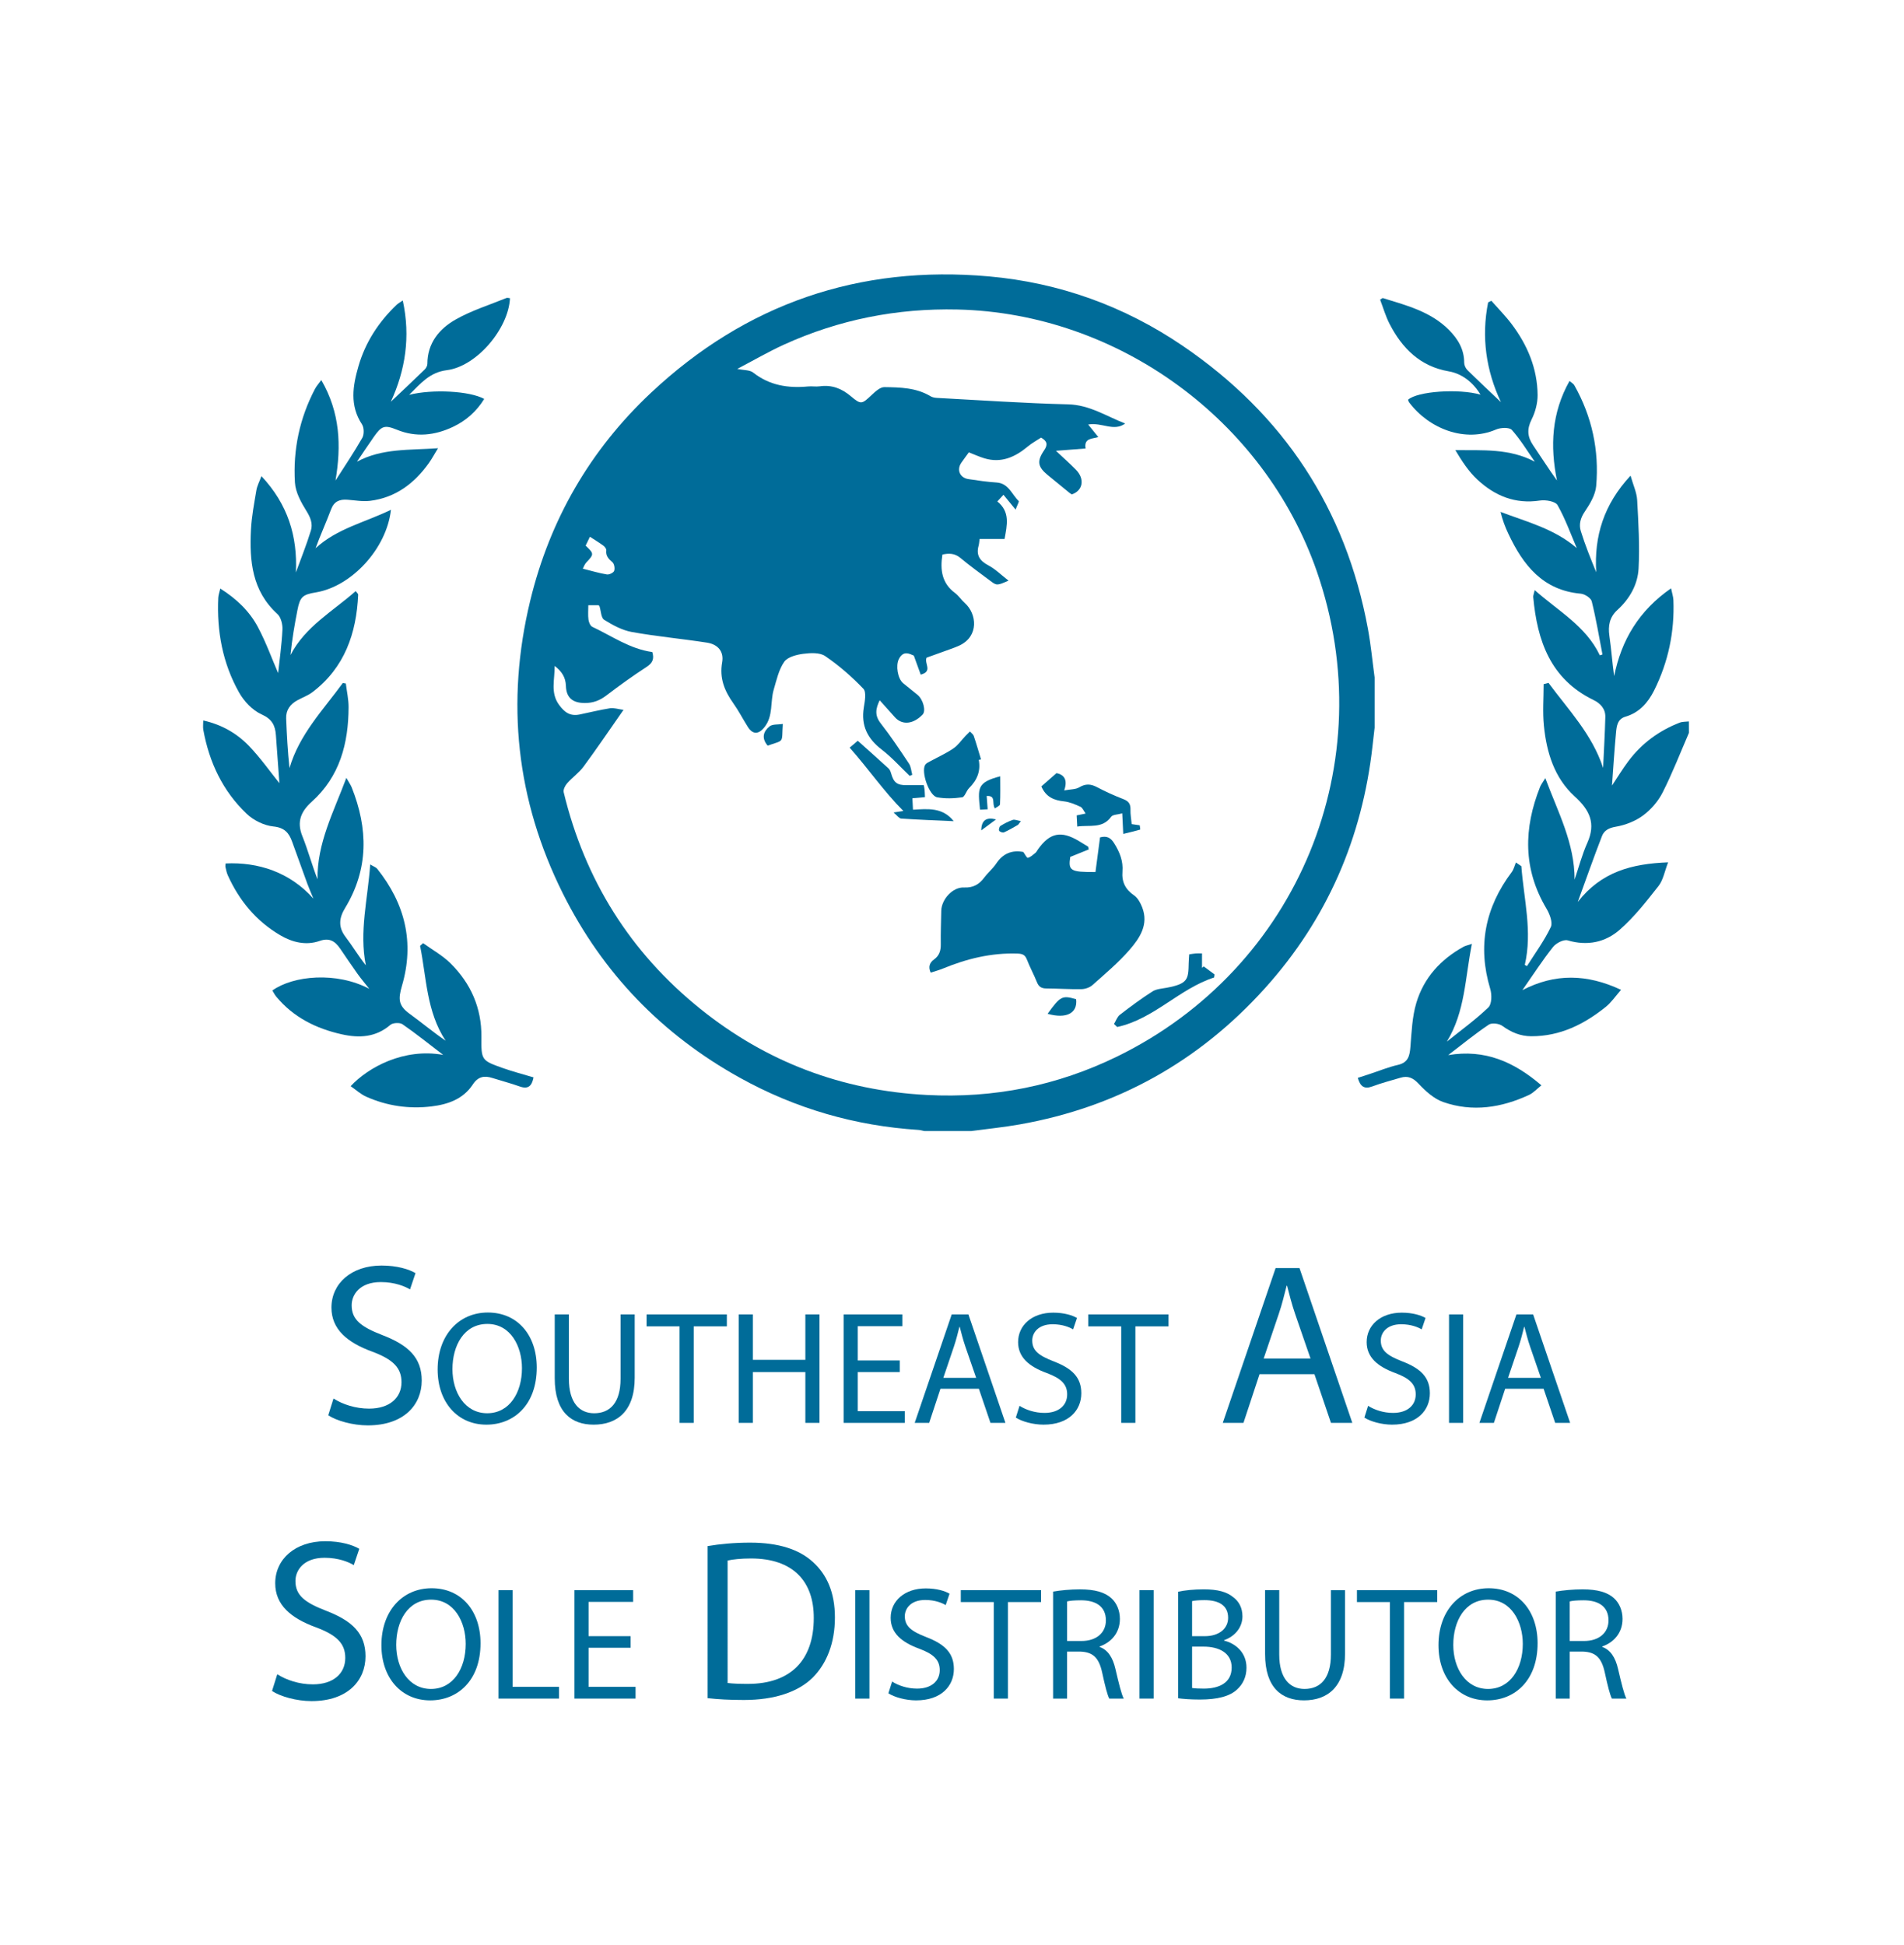 <?xml version="1.0" encoding="utf-8"?>
<!-- Generator: Adobe Illustrator 15.1.0, SVG Export Plug-In . SVG Version: 6.00 Build 0)  -->
<!DOCTYPE svg PUBLIC "-//W3C//DTD SVG 1.1//EN" "http://www.w3.org/Graphics/SVG/1.1/DTD/svg11.dtd">
<svg version="1.1" id="Layer_1" xmlns="http://www.w3.org/2000/svg" xmlns:xlink="http://www.w3.org/1999/xlink" x="0px" y="0px"
	 width="132.167px" height="135px" viewBox="0 -54.667 132.167 135" enable-background="new 0 -54.667 132.167 135"
	 xml:space="preserve">
<g>
	<path fill="#006C99" d="M23.15,42.419c0.622,0.398,1.515,0.701,2.472,0.701c1.419,0,2.248-0.749,2.248-1.833
		c0-0.989-0.573-1.579-2.024-2.12c-1.754-0.639-2.839-1.563-2.839-3.062c0-1.674,1.388-2.918,3.477-2.918
		c1.084,0,1.897,0.256,2.359,0.526l-0.382,1.132c-0.335-0.207-1.053-0.51-2.025-0.51c-1.467,0-2.025,0.877-2.025,1.61
		c0,1.005,0.654,1.499,2.137,2.073c1.818,0.701,2.727,1.578,2.727,3.156c0,1.659-1.212,3.109-3.747,3.109
		c-1.036,0-2.168-0.318-2.742-0.701L23.15,42.419z"/>
	<path fill="#006C99" d="M37.259,40.267c0,2.58-1.574,3.966-3.496,3.966c-1.999,0-3.384-1.553-3.384-3.831
		c0-2.391,1.475-3.954,3.484-3.954C35.93,36.448,37.259,38.023,37.259,40.267z M31.407,40.379c0,1.62,0.871,3.061,2.412,3.061
		c1.542,0,2.413-1.419,2.413-3.128c0-1.508-0.782-3.071-2.401-3.071S31.407,38.738,31.407,40.379z"/>
	<path fill="#006C99" d="M39.49,36.582v4.468c0,1.676,0.749,2.391,1.754,2.391c1.105,0,1.832-0.737,1.832-2.391v-4.468h0.982v4.4
		c0,2.312-1.217,3.251-2.848,3.251c-1.542,0-2.703-0.872-2.703-3.217v-4.435H39.49z"/>
	<path fill="#006C99" d="M47.171,37.408h-2.289v-0.826h5.573v0.826h-2.301v6.702h-0.983V37.408z"/>
	<path fill="#006C99" d="M52.262,36.582v3.15h3.642v-3.15h0.982v7.528h-0.982v-3.529h-3.642v3.529H51.28v-7.528H52.262z"/>
	<path fill="#006C99" d="M62.458,40.581h-2.916v2.714h3.262v0.815h-4.244v-7.528h4.076v0.815h-3.094v2.379h2.916V40.581z"/>
	<path fill="#006C99" d="M65.281,41.742l-0.782,2.368h-1.005l2.569-7.528h1.161l2.569,7.528h-1.039l-0.805-2.368H65.281z
		 M67.76,40.982l-0.748-2.166c-0.168-0.492-0.279-0.938-0.392-1.374h-0.021c-0.112,0.436-0.224,0.904-0.38,1.362l-0.737,2.178H67.76
		z"/>
	<path fill="#006C99" d="M70.772,42.925c0.436,0.279,1.062,0.492,1.731,0.492c0.994,0,1.575-0.525,1.575-1.285
		c0-0.691-0.402-1.105-1.419-1.484c-1.229-0.447-1.987-1.096-1.987-2.145c0-1.174,0.972-2.045,2.435-2.045
		c0.76,0,1.329,0.18,1.653,0.369l-0.269,0.793c-0.234-0.146-0.737-0.357-1.418-0.357c-1.028,0-1.419,0.614-1.419,1.128
		c0,0.704,0.458,1.05,1.497,1.452c1.272,0.491,1.909,1.105,1.909,2.211c0,1.162-0.849,2.179-2.624,2.179
		c-0.727,0-1.52-0.224-1.922-0.491L70.772,42.925z"/>
	<path fill="#006C99" d="M77.83,37.408h-2.289v-0.826h5.573v0.826h-2.301v6.702H77.83V37.408z"/>
	<path fill="#006C99" d="M87.431,40.73l-1.116,3.38h-1.436l3.668-10.747h1.658l3.667,10.747H92.39l-1.148-3.38H87.431z
		 M90.971,39.645l-1.068-3.093c-0.239-0.702-0.399-1.34-0.559-1.962h-0.032c-0.159,0.622-0.318,1.292-0.542,1.945l-1.052,3.109
		H90.971z"/>
	<path fill="#006C99" d="M94.967,42.925c0.436,0.279,1.062,0.492,1.731,0.492c0.994,0,1.575-0.525,1.575-1.285
		c0-0.691-0.402-1.105-1.419-1.484c-1.229-0.447-1.987-1.096-1.987-2.145c0-1.174,0.972-2.045,2.435-2.045
		c0.76,0,1.329,0.18,1.653,0.369l-0.269,0.793c-0.234-0.146-0.737-0.357-1.418-0.357c-1.028,0-1.419,0.614-1.419,1.128
		c0,0.704,0.458,1.05,1.497,1.452c1.272,0.491,1.909,1.105,1.909,2.211c0,1.162-0.849,2.179-2.624,2.179
		c-0.727,0-1.52-0.224-1.922-0.491L94.967,42.925z"/>
	<path fill="#006C99" d="M101.567,36.582v7.528h-0.982v-7.528H101.567z"/>
	<path fill="#006C99" d="M104.481,41.742l-0.782,2.368h-1.005l2.569-7.528h1.161l2.569,7.528h-1.039l-0.804-2.368H104.481z
		 M106.96,40.982l-0.748-2.166c-0.168-0.492-0.279-0.938-0.392-1.374h-0.021c-0.112,0.436-0.224,0.904-0.38,1.362l-0.737,2.178
		H106.96z"/>
	<path fill="#006C99" d="M19.247,61.559c0.622,0.399,1.516,0.702,2.472,0.702c1.419,0,2.248-0.75,2.248-1.834
		c0-0.988-0.573-1.578-2.024-2.121c-1.754-0.638-2.839-1.562-2.839-3.061c0-1.675,1.388-2.919,3.477-2.919
		c1.084,0,1.897,0.255,2.359,0.526l-0.382,1.133c-0.335-0.208-1.053-0.511-2.025-0.511c-1.467,0-2.025,0.877-2.025,1.61
		c0,1.004,0.654,1.499,2.137,2.072c1.818,0.702,2.727,1.579,2.727,3.158c0,1.658-1.212,3.109-3.747,3.109
		c-1.036,0-2.168-0.319-2.742-0.702L19.247,61.559z"/>
	<path fill="#006C99" d="M33.356,59.408c0,2.58-1.574,3.965-3.496,3.965c-1.999,0-3.384-1.553-3.384-3.831
		c0-2.391,1.474-3.954,3.484-3.954C32.027,55.587,33.356,57.162,33.356,59.408z M27.503,59.519c0,1.619,0.871,3.061,2.413,3.061
		c1.541,0,2.412-1.419,2.412-3.128c0-1.508-0.782-3.071-2.401-3.071C28.307,56.38,27.503,57.876,27.503,59.519z"/>
	<path fill="#006C99" d="M34.604,55.721h0.982v6.713h3.217v0.815h-4.199V55.721z"/>
	<path fill="#006C99" d="M43.772,59.72h-2.916v2.714h3.262v0.815h-4.244v-7.528h4.076v0.815h-3.094v2.379h2.916V59.72z"/>
	<path fill="#006C99" d="M49.122,52.662c0.845-0.144,1.85-0.239,2.95-0.239c1.993,0,3.412,0.479,4.353,1.34
		c0.973,0.877,1.531,2.12,1.531,3.858c0,1.754-0.559,3.189-1.547,4.178c-1.021,1.005-2.679,1.547-4.768,1.547
		c-1.005,0-1.818-0.048-2.52-0.127V52.662z M50.508,62.166c0.352,0.047,0.861,0.063,1.403,0.063c2.982,0,4.577-1.658,4.577-4.561
		c0.016-2.535-1.42-4.146-4.354-4.146c-0.718,0-1.26,0.063-1.627,0.144V62.166z"/>
	<path fill="#006C99" d="M60.352,55.721v7.528H59.37v-7.528H60.352z"/>
	<path fill="#006C99" d="M61.926,62.066c0.436,0.279,1.062,0.491,1.731,0.491c0.994,0,1.575-0.524,1.575-1.284
		c0-0.693-0.402-1.106-1.419-1.486c-1.229-0.446-1.987-1.094-1.987-2.145c0-1.172,0.972-2.043,2.435-2.043
		c0.76,0,1.329,0.178,1.653,0.368l-0.269,0.793c-0.234-0.146-0.737-0.357-1.418-0.357c-1.028,0-1.419,0.614-1.419,1.128
		c0,0.703,0.458,1.05,1.497,1.452c1.272,0.491,1.909,1.105,1.909,2.212c0,1.161-0.849,2.178-2.624,2.178
		c-0.727,0-1.52-0.224-1.922-0.492L61.926,62.066z"/>
	<path fill="#006C99" d="M68.983,56.548h-2.289v-0.827h5.573v0.827h-2.301v6.701h-0.983V56.548z"/>
	<path fill="#006C99" d="M73.102,55.822c0.492-0.09,1.207-0.156,1.865-0.156c1.039,0,1.721,0.201,2.179,0.614
		c0.368,0.335,0.592,0.849,0.592,1.44c0,0.983-0.626,1.643-1.407,1.91v0.033c0.569,0.201,0.916,0.738,1.095,1.52
		c0.245,1.05,0.424,1.775,0.58,2.066H77c-0.123-0.224-0.29-0.859-0.491-1.799c-0.224-1.038-0.637-1.43-1.52-1.463h-0.916v3.262
		h-0.972V55.822z M74.074,59.251h0.994c1.039,0,1.698-0.57,1.698-1.43c0-0.973-0.704-1.396-1.731-1.396
		c-0.469,0-0.793,0.033-0.961,0.078V59.251z"/>
	<path fill="#006C99" d="M80.081,55.721v7.528h-0.982v-7.528H80.081z"/>
	<path fill="#006C99" d="M81.777,55.833c0.425-0.102,1.106-0.168,1.776-0.168c0.972,0,1.597,0.168,2.055,0.547
		c0.392,0.291,0.637,0.737,0.637,1.33c0,0.736-0.491,1.373-1.273,1.652v0.033c0.715,0.168,1.553,0.76,1.553,1.877
		c0,0.648-0.257,1.15-0.647,1.508c-0.514,0.48-1.363,0.703-2.592,0.703c-0.67,0-1.184-0.044-1.508-0.089V55.833z M82.749,58.916
		h0.883c1.017,0,1.619-0.547,1.619-1.273c0-0.871-0.658-1.229-1.642-1.229c-0.446,0-0.704,0.033-0.86,0.067V58.916z M82.749,62.512
		c0.201,0.034,0.47,0.045,0.815,0.045c1.006,0,1.933-0.368,1.933-1.464c0-1.016-0.883-1.451-1.943-1.451h-0.805V62.512z"/>
	<path fill="#006C99" d="M88.799,55.721v4.468c0,1.676,0.749,2.391,1.754,2.391c1.105,0,1.832-0.737,1.832-2.391v-4.468h0.982v4.401
		c0,2.312-1.217,3.25-2.848,3.25c-1.542,0-2.703-0.871-2.703-3.217v-4.435H88.799z"/>
	<path fill="#006C99" d="M96.481,56.548h-2.289v-0.827h5.573v0.827h-2.301v6.701h-0.983V56.548z"/>
	<path fill="#006C99" d="M106.733,59.408c0,2.58-1.574,3.965-3.496,3.965c-1.999,0-3.384-1.553-3.384-3.831
		c0-2.391,1.474-3.954,3.484-3.954C105.404,55.587,106.733,57.162,106.733,59.408z M100.88,59.519c0,1.619,0.871,3.061,2.413,3.061
		c1.541,0,2.412-1.419,2.412-3.128c0-1.508-0.782-3.071-2.401-3.071C101.684,56.38,100.88,57.876,100.88,59.519z"/>
	<path fill="#006C99" d="M107.992,55.822c0.491-0.09,1.206-0.156,1.865-0.156c1.039,0,1.721,0.201,2.179,0.614
		c0.368,0.335,0.592,0.849,0.592,1.44c0,0.983-0.626,1.643-1.407,1.91v0.033c0.569,0.201,0.916,0.738,1.095,1.52
		c0.245,1.05,0.424,1.775,0.58,2.066h-1.005c-0.123-0.224-0.29-0.859-0.491-1.799c-0.224-1.038-0.637-1.43-1.52-1.463h-0.916v3.262
		h-0.972V55.822z M108.963,59.251h0.994c1.039,0,1.698-0.57,1.698-1.43c0-0.973-0.704-1.396-1.731-1.396
		c-0.469,0-0.793,0.033-0.961,0.078V59.251z"/>
</g>
<g>
	<g>
		<path fill="#006C99" d="M95.419-7.636c0,1.162,0,2.324,0,3.486c-0.048,0.418-0.096,0.836-0.143,1.254
			c-0.712,6.4-3.156,12.047-7.471,16.834c-4.58,5.082-10.256,8.255-17.008,9.45c-1.119,0.199-2.253,0.312-3.381,0.463
			c-1.084,0-2.169,0-3.253,0c-0.132-0.026-0.262-0.069-0.395-0.078c-4.412-0.282-8.558-1.482-12.422-3.629
			c-5.401-3-9.518-7.263-12.274-12.783c-3.236-6.481-3.97-13.286-2.268-20.322c1.363-5.636,4.169-10.486,8.394-14.448
			c6.592-6.182,14.451-8.871,23.447-8.07c4.883,0.435,9.398,2.059,13.457,4.822c6.994,4.762,11.317,11.302,12.853,19.646
			C95.162-9.896,95.267-8.762,95.419-7.636z M45.28-9.402c0.147,0.479,0.014,0.766-0.399,1.034
			c-0.957,0.622-1.884,1.291-2.792,1.982c-0.452,0.345-0.909,0.521-1.482,0.522c-0.838,0.001-1.297-0.345-1.324-1.19
			c-0.02-0.589-0.278-0.996-0.781-1.385c0.009,0.969-0.31,1.861,0.308,2.706c0.393,0.538,0.781,0.798,1.432,0.665
			c0.7-0.145,1.396-0.32,2.102-0.431c0.265-0.042,0.551,0.06,0.937,0.11c-0.988,1.413-1.854,2.694-2.772,3.938
			c-0.317,0.431-0.78,0.751-1.137,1.156c-0.142,0.162-0.287,0.444-0.243,0.626c1.464,6.076,4.615,11.117,9.478,15.032
			c4.578,3.687,9.835,5.675,15.727,5.983c4.643,0.242,9.057-0.639,13.219-2.673c12.583-6.149,18.45-20.448,13.854-33.677
			c-3.654-10.517-13.814-17.923-24.937-18.176c-4.206-0.096-8.236,0.699-12.065,2.444c-1.078,0.492-2.106,1.093-3.227,1.679
			c0.459,0.097,0.864,0.066,1.099,0.251c1.14,0.899,2.427,1.099,3.815,0.967c0.269-0.025,0.546,0.027,0.812-0.01
			c0.842-0.117,1.525,0.151,2.17,0.698c0.699,0.592,0.76,0.538,1.441-0.105c0.249-0.234,0.584-0.542,0.876-0.537
			c1.096,0.015,2.211,0.037,3.204,0.634c0.125,0.075,0.291,0.106,0.439,0.114c3.035,0.161,6.069,0.373,9.106,0.447
			c1.493,0.036,2.657,0.826,3.965,1.332c-0.799,0.584-1.601-0.097-2.569,0.069c0.263,0.325,0.471,0.583,0.704,0.871
			c-0.413,0.132-1.011,0.052-0.884,0.794c-0.669,0.052-1.295,0.1-2.059,0.159c0.529,0.498,0.975,0.89,1.388,1.313
			c0.632,0.645,0.489,1.453-0.286,1.715c-0.047-0.031-0.098-0.059-0.143-0.095c-0.511-0.415-1.021-0.831-1.529-1.249
			c-0.688-0.565-0.769-0.961-0.249-1.717c0.281-0.409,0.198-0.647-0.213-0.883c-0.308,0.204-0.635,0.379-0.914,0.612
			c-0.888,0.741-1.85,1.181-3.025,0.824c-0.354-0.107-0.695-0.265-1.074-0.412c-0.16,0.222-0.345,0.468-0.521,0.721
			c-0.338,0.485-0.106,1.044,0.488,1.135c0.649,0.099,1.303,0.194,1.958,0.237c0.839,0.055,1.052,0.827,1.535,1.284
			c0.043,0.04-0.091,0.267-0.214,0.597c-0.341-0.417-0.582-0.712-0.842-1.028c-0.158,0.172-0.272,0.296-0.426,0.463
			c0.899,0.717,0.679,1.631,0.502,2.604c-0.59,0-1.159,0-1.733,0c-0.027,0.193-0.031,0.331-0.067,0.459
			c-0.188,0.667,0.077,1.058,0.679,1.375c0.484,0.255,0.888,0.664,1.396,1.058c-0.814,0.355-0.815,0.356-1.304-0.014
			c-0.679-0.515-1.376-1.007-2.026-1.555c-0.409-0.344-0.819-0.337-1.26-0.241c-0.167,1.067-0.039,1.989,0.872,2.666
			c0.261,0.193,0.444,0.487,0.689,0.705c0.823,0.733,0.995,2.292-0.374,2.941c-0.191,0.091-0.393,0.163-0.592,0.236
			c-0.578,0.21-1.157,0.417-1.694,0.61c-0.179,0.402,0.457,0.947-0.406,1.179c-0.15-0.416-0.301-0.832-0.479-1.323
			c-0.315-0.137-0.733-0.368-1.04,0.242c-0.227,0.45-0.084,1.364,0.305,1.68c0.33,0.269,0.664,0.532,0.993,0.803
			c0.396,0.327,0.596,1.113,0.354,1.367c-0.645,0.672-1.409,0.753-1.915,0.199c-0.349-0.382-0.691-0.771-1.066-1.19
			c-0.29,0.591-0.352,1.06,0.065,1.594c0.702,0.898,1.336,1.852,1.968,2.803c0.142,0.214,0.155,0.514,0.228,0.774
			c-0.06,0.027-0.118,0.053-0.178,0.08c-0.642-0.612-1.237-1.286-1.938-1.823c-0.994-0.762-1.454-1.672-1.248-2.929
			c0.07-0.433,0.191-1.067-0.033-1.301c-0.801-0.838-1.692-1.613-2.649-2.266c-0.378-0.258-1.029-0.222-1.534-0.156
			c-0.466,0.062-1.078,0.222-1.311,0.557c-0.379,0.547-0.53,1.264-0.726,1.924c-0.252,0.857-0.024,1.826-0.64,2.606
			c-0.406,0.515-0.812,0.534-1.161-0.02c-0.341-0.54-0.633-1.112-1.002-1.631c-0.613-0.862-0.976-1.744-0.778-2.849
			c0.132-0.74-0.288-1.245-1.049-1.363c-1.738-0.27-3.494-0.428-5.224-0.74c-0.673-0.122-1.328-0.48-1.918-0.848
			c-0.216-0.135-0.217-0.611-0.32-0.931c-0.01-0.033-0.049-0.056-0.068-0.079c-0.213,0-0.42,0-0.711,0
			c0,0.358-0.03,0.688,0.012,1.007c0.024,0.177,0.128,0.428,0.267,0.493C42.468-10.52,43.715-9.62,45.28-9.402z M40.652-16.791
			c0.594,0.57,0.588,0.595,0.037,1.182c-0.113,0.12-0.168,0.297-0.234,0.42c0.609,0.152,1.135,0.313,1.673,0.4
			c0.159,0.026,0.456-0.117,0.504-0.25c0.062-0.171,0.007-0.491-0.123-0.602c-0.268-0.229-0.467-0.434-0.423-0.817
			c0.012-0.1-0.094-0.25-0.188-0.319c-0.293-0.216-0.607-0.405-0.949-0.628C40.844-17.189,40.754-17.002,40.652-16.791z"/>
		<path fill="#006C99" d="M76.36,3.464c0.484-0.125,0.739,0.023,0.986,0.418c0.383,0.611,0.628,1.232,0.57,1.954
			c-0.058,0.715,0.2,1.241,0.807,1.655c0.256,0.175,0.439,0.518,0.559,0.822c0.473,1.203-0.172,2.149-0.883,2.968
			c-0.771,0.887-1.685,1.651-2.564,2.436c-0.189,0.169-0.501,0.277-0.759,0.283c-0.812,0.016-1.624-0.043-2.436-0.047
			c-0.334-0.001-0.53-0.109-0.658-0.43c-0.215-0.537-0.495-1.049-0.704-1.588c-0.127-0.327-0.317-0.393-0.649-0.404
			c-1.812-0.062-3.52,0.357-5.179,1.041c-0.266,0.109-0.545,0.183-0.845,0.281c-0.184-0.401-0.077-0.692,0.236-0.918
			c0.364-0.264,0.471-0.616,0.464-1.055c-0.013-0.773,0.02-1.547,0.033-2.32c0.015-0.789,0.789-1.654,1.577-1.617
			c0.644,0.029,1.051-0.213,1.409-0.692c0.255-0.339,0.595-0.618,0.829-0.969c0.46-0.688,1.075-0.957,1.882-0.805
			c0.099,0.134,0.241,0.423,0.312,0.407c0.194-0.047,0.363-0.213,0.53-0.347c0.072-0.058,0.114-0.154,0.17-0.233
			c0.822-1.167,1.615-1.328,2.854-0.581c0.213,0.128,0.424,0.258,0.636,0.388c0.014,0.063,0.026,0.127,0.039,0.19
			c-0.401,0.162-0.803,0.325-1.284,0.519c-0.143,0.955,0.001,1.061,1.751,1.048C76.149,5.069,76.255,4.259,76.36,3.464z"/>
		<path fill="#006C99" d="M67.941-1.916c0.15,0.788-0.124,1.416-0.674,1.961c-0.19,0.189-0.295,0.609-0.479,0.636
			c-0.568,0.083-1.171,0.103-1.733,0c-0.563-0.103-1.139-1.788-0.827-2.261c0.068-0.104,0.209-0.166,0.326-0.23
			c0.542-0.298,1.113-0.551,1.622-0.898c0.33-0.225,0.569-0.583,0.851-0.88c0.097-0.102,0.199-0.199,0.299-0.298
			c0.092,0.102,0.227,0.189,0.268,0.309c0.183,0.537,0.338,1.083,0.503,1.626C68.044-1.939,67.993-1.928,67.941-1.916z"/>
		<path fill="#006C99" d="M77.901,1.796c-0.322,0.091-0.656,0.083-0.767,0.235c-0.618,0.854-1.512,0.553-2.356,0.683
			c-0.016-0.284-0.027-0.508-0.041-0.776c0.172-0.036,0.331-0.068,0.622-0.128C75.216,1.615,75.141,1.405,75,1.34
			c-0.362-0.165-0.747-0.334-1.136-0.375c-0.7-0.073-1.26-0.298-1.578-1.04c0.315-0.277,0.659-0.578,1.052-0.923
			c0.521,0.109,0.795,0.455,0.534,1.202c0.433-0.081,0.79-0.062,1.044-0.214c0.435-0.261,0.793-0.245,1.227-0.016
			c0.596,0.315,1.214,0.594,1.843,0.837c0.369,0.142,0.5,0.349,0.487,0.731c-0.011,0.325,0.052,0.652,0.084,1.001
			c0.182,0.027,0.349,0.051,0.558,0.082c0.011,0.097,0.048,0.292,0.03,0.298c-0.356,0.105-0.719,0.188-1.174,0.299
			C77.946,2.703,77.926,2.311,77.901,1.796z"/>
		<path fill="#006C99" d="M64.124-0.16c0.022,0.118,0.047,0.209,0.055,0.301c0.014,0.152,0.017,0.305,0.028,0.528
			c-0.292,0.026-0.565,0.051-0.874,0.079c0.014,0.249,0.026,0.49,0.043,0.794c1.03-0.058,2.056-0.179,2.826,0.798
			c-1.244-0.057-2.446-0.101-3.646-0.181c-0.147-0.01-0.282-0.218-0.53-0.423c0.358-0.056,0.54-0.084,0.68-0.106
			c-1.345-1.348-2.426-2.926-3.726-4.396c0.207-0.174,0.375-0.316,0.563-0.476c0.729,0.653,1.437,1.279,2.133,1.917
			c0.089,0.082,0.145,0.218,0.179,0.34c0.182,0.652,0.416,0.832,1.099,0.825C63.337-0.163,63.721-0.16,64.124-0.16z"/>
		<path fill="#006C99" d="M77.329,16.417c0.133-0.216,0.219-0.492,0.406-0.637c0.733-0.567,1.481-1.121,2.262-1.62
			c0.274-0.175,0.654-0.195,0.992-0.258c1.482-0.277,1.5-0.591,1.524-1.708c0.004-0.191,0.022-0.382,0.036-0.61
			c0.158-0.022,0.305-0.05,0.451-0.062c0.131-0.011,0.262-0.002,0.438-0.002c0,0.357,0,0.68,0,1.002
			c0.04-0.034,0.08-0.067,0.12-0.101c0.251,0.187,0.502,0.373,0.753,0.56c-0.011,0.07-0.022,0.139-0.033,0.209
			c-2.427,0.787-4.183,2.887-6.729,3.438C77.475,16.558,77.402,16.488,77.329,16.417z"/>
		<path fill="#006C99" d="M68.491,0.59c0.021,0.292,0.042,0.575,0.068,0.924c-0.185,0.011-0.358,0.021-0.529,0.03
			c-0.156-1.506-0.223-1.895,1.402-2.321c0,0.667,0.016,1.308-0.016,1.947c-0.005,0.099-0.227,0.187-0.352,0.283
			C68.823,1.12,69.176,0.549,68.491,0.59z"/>
		<path fill="#006C99" d="M72.719,15.71c0.888-1.23,1.016-1.294,1.981-1.01C74.815,15.665,74.026,16.081,72.719,15.71z"/>
		<path fill="#006C99" d="M53.287-2.905c-0.453-0.528-0.289-1,0.13-1.336c0.209-0.167,0.591-0.117,0.924-0.17
			C54.245-3.053,54.496-3.321,53.287-2.905z"/>
		<path fill="#006C99" d="M70.862,2.333c-0.127,0.165-0.157,0.238-0.212,0.27c-0.313,0.179-0.626,0.366-0.957,0.511
			c-0.086,0.038-0.287-0.03-0.335-0.11c-0.044-0.072,0.012-0.287,0.088-0.334c0.269-0.167,0.556-0.317,0.854-0.418
			C70.433,2.205,70.61,2.291,70.862,2.333z"/>
		<path fill="#006C99" d="M69.142,2.217c-0.389,0.287-0.709,0.523-1.029,0.76C68.13,2.269,68.46,2.048,69.142,2.217z"/>
	</g>
	<g>
		<path fill="#006C99" d="M117.239-3.793c-0.6,1.383-1.146,2.794-1.825,4.137c-0.31,0.611-0.809,1.19-1.359,1.598
			c-0.537,0.397-1.231,0.669-1.894,0.782c-0.488,0.083-0.809,0.259-0.961,0.654c-0.561,1.449-1.076,2.915-1.679,4.569
			c1.638-2.1,3.749-2.655,6.272-2.75c-0.245,0.63-0.34,1.225-0.664,1.639c-0.838,1.067-1.687,2.159-2.701,3.044
			c-0.994,0.868-2.244,1.138-3.604,0.733c-0.279-0.083-0.811,0.192-1.023,0.462c-0.736,0.931-1.383,1.932-2.125,2.995
			c2.266-1.176,4.479-1.132,6.85-0.023c-0.392,0.446-0.671,0.87-1.049,1.174c-1.508,1.216-3.181,2.053-5.179,2.048
			c-0.758-0.002-1.398-0.273-2.013-0.72c-0.227-0.165-0.731-0.228-0.941-0.086c-0.941,0.633-1.823,1.356-2.817,2.116
			c2.557-0.43,4.574,0.471,6.471,2.097c-0.314,0.249-0.553,0.522-0.853,0.663c-1.924,0.896-3.934,1.208-5.967,0.496
			c-0.644-0.225-1.225-0.759-1.706-1.271c-0.39-0.414-0.744-0.567-1.26-0.414c-0.653,0.195-1.317,0.365-1.956,0.604
			c-0.557,0.207-0.831,0.004-1.003-0.596c0.277-0.09,0.558-0.181,0.837-0.272c0.648-0.214,1.285-0.476,1.947-0.627
			c0.718-0.165,0.818-0.634,0.868-1.255c0.083-1.023,0.12-2.079,0.411-3.052c0.519-1.736,1.686-3.02,3.278-3.896
			c0.126-0.069,0.274-0.096,0.581-0.2c-0.48,2.354-0.46,4.693-1.74,6.785c0.971-0.781,1.987-1.514,2.882-2.374
			c0.241-0.231,0.248-0.889,0.13-1.28c-0.895-2.973-0.356-5.655,1.49-8.114c0.142-0.189,0.196-0.443,0.292-0.667
			c0.125,0.086,0.251,0.172,0.377,0.258c0.168,2.279,0.779,4.533,0.239,6.852c0.051,0.028,0.102,0.056,0.152,0.083
			c0.565-0.897,1.202-1.761,1.654-2.712c0.149-0.315-0.084-0.914-0.306-1.286c-1.634-2.748-1.585-5.564-0.438-8.445
			c0.061-0.153,0.17-0.287,0.362-0.605c0.889,2.387,2.036,4.511,2.032,7.045c0.29-0.853,0.518-1.734,0.885-2.553
			c0.604-1.349,0.172-2.271-0.873-3.218c-1.417-1.285-1.959-3.063-2.143-4.921c-0.094-0.951-0.017-1.917-0.017-2.877
			c0.112-0.03,0.225-0.06,0.337-0.089c1.379,1.869,3.025,3.562,3.791,5.903c0.054-1.176,0.123-2.352,0.154-3.529
			c0.015-0.568-0.334-0.947-0.819-1.183c-2.989-1.453-3.911-4.114-4.186-7.152c-0.009-0.099,0.042-0.203,0.103-0.477
			c1.658,1.466,3.557,2.503,4.521,4.527c0.061-0.02,0.121-0.04,0.182-0.06c-0.238-1.232-0.442-2.473-0.744-3.688
			c-0.058-0.233-0.484-0.507-0.761-0.532c-2.642-0.236-4.004-1.986-5.026-4.157c-0.223-0.471-0.408-0.959-0.543-1.52
			c1.826,0.692,3.729,1.167,5.29,2.511c-0.431-1.002-0.798-2.041-1.335-2.983c-0.149-0.262-0.825-0.378-1.222-0.317
			c-1.722,0.263-3.14-0.331-4.35-1.461c-0.605-0.566-1.072-1.282-1.521-2.038c1.9,0.021,3.756-0.13,5.516,0.804
			c-0.521-0.745-0.993-1.534-1.596-2.207c-0.172-0.191-0.776-0.166-1.093-0.029c-2.156,0.928-4.647-0.042-6.038-1.886
			c-0.039-0.05-0.049-0.121-0.072-0.181c0.648-0.588,3.516-0.787,5.028-0.353c-0.526-0.882-1.315-1.466-2.198-1.617
			c-1.98-0.338-3.237-1.593-4.113-3.295c-0.277-0.537-0.444-1.13-0.656-1.682c0.119-0.071,0.164-0.119,0.191-0.11
			c1.638,0.506,3.317,0.937,4.582,2.206c0.62,0.623,1.064,1.344,1.063,2.275c0,0.173,0.095,0.39,0.219,0.512
			c0.769,0.758,1.558,1.495,2.331,2.231c-1.033-2.198-1.368-4.519-0.888-6.925c0.074-0.037,0.148-0.075,0.223-0.112
			c0.469,0.534,0.974,1.042,1.401,1.607c1.102,1.459,1.797,3.094,1.81,4.941c0.004,0.569-0.161,1.186-0.418,1.697
			c-0.33,0.659-0.294,1.197,0.103,1.781c0.551,0.812,1.075,1.641,1.658,2.45c-0.479-2.391-0.377-4.688,0.874-6.907
			c0.149,0.13,0.274,0.193,0.331,0.295c1.227,2.174,1.733,4.522,1.519,6.993c-0.054,0.614-0.427,1.244-0.788,1.774
			c-0.309,0.451-0.422,0.9-0.279,1.361c0.298,0.964,0.68,1.901,1.068,2.854c-0.151-2.505,0.527-4.71,2.384-6.705
			c0.181,0.645,0.43,1.167,0.46,1.702c0.088,1.577,0.179,3.164,0.098,4.737c-0.058,1.118-0.617,2.109-1.468,2.883
			c-0.547,0.498-0.66,1.093-0.558,1.802c0.133,0.915,0.196,1.839,0.33,2.793c0.504-2.51,1.726-4.551,3.95-6.095
			c0.069,0.337,0.154,0.577,0.163,0.819c0.085,2.202-0.355,4.299-1.338,6.269c-0.423,0.846-1.028,1.54-1.989,1.822
			c-0.56,0.164-0.614,0.655-0.656,1.105c-0.115,1.227-0.19,2.458-0.28,3.677c0.367-0.55,0.728-1.149,1.146-1.705
			c0.922-1.227,2.12-2.107,3.55-2.662c0.195-0.076,0.427-0.06,0.642-0.086C117.239-4.323,117.239-4.058,117.239-3.793z"/>
		<path fill="#006C99" d="M24.778-22.616c1.753-0.941,3.603-0.79,5.626-0.935c-0.27,0.443-0.428,0.74-0.62,1.011
			c-1.013,1.426-2.32,2.421-4.097,2.641c-0.515,0.064-1.051-0.039-1.576-0.077c-0.539-0.038-0.921,0.112-1.132,0.675
			c-0.338,0.901-0.739,1.777-1.071,2.691c1.494-1.374,3.424-1.787,5.23-2.669c-0.3,2.711-2.745,5.33-5.212,5.736
			c-0.92,0.151-1.1,0.309-1.279,1.226c-0.201,1.026-0.378,2.057-0.483,3.122c1.029-1.987,2.93-3.024,4.527-4.438
			c0.085,0.12,0.175,0.187,0.172,0.25c-0.123,2.689-0.941,5.061-3.168,6.76c-0.311,0.237-0.696,0.375-1.045,0.565
			c-0.504,0.274-0.811,0.683-0.786,1.274c0.045,1.14,0.107,2.28,0.231,3.439c0.681-2.342,2.334-4.031,3.699-5.906
			c0.07,0.011,0.142,0.021,0.212,0.033c0.067,0.547,0.193,1.094,0.191,1.641c-0.008,2.511-0.605,4.812-2.556,6.565
			c-0.744,0.669-1.058,1.381-0.655,2.384c0.392,0.977,0.664,2.001,1.056,3.004c-0.039-2.503,1.1-4.636,2-7.044
			c0.189,0.336,0.302,0.489,0.37,0.66c1.142,2.861,1.188,5.668-0.458,8.374c-0.421,0.692-0.489,1.323,0.034,2.009
			c0.486,0.638,0.897,1.333,1.406,1.972c-0.469-2.35,0.139-4.605,0.303-7.005c0.248,0.15,0.403,0.198,0.486,0.302
			c1.929,2.417,2.601,5.108,1.721,8.117c-0.273,0.938-0.257,1.379,0.533,1.953c0.835,0.606,1.628,1.271,2.496,1.866
			c-1.333-2.026-1.325-4.364-1.773-6.587c0.07-0.062,0.141-0.124,0.212-0.186c0.64,0.464,1.352,0.856,1.906,1.406
			c1.402,1.391,2.155,3.088,2.139,5.099c-0.014,1.625-0.007,1.637,1.514,2.176c0.68,0.24,1.38,0.42,2.105,0.638
			c-0.118,0.593-0.364,0.844-0.964,0.629c-0.621-0.222-1.263-0.387-1.892-0.587c-0.564-0.18-1.001-0.099-1.357,0.445
			c-0.671,1.025-1.74,1.393-2.883,1.529c-1.562,0.187-3.085-0.035-4.524-0.679c-0.385-0.172-0.711-0.477-1.075-0.728
			c1.217-1.308,3.689-2.664,6.423-2.171c-0.98-0.749-1.878-1.473-2.825-2.127c-0.19-0.131-0.666-0.107-0.84,0.042
			c-1.013,0.872-2.164,0.927-3.369,0.658c-1.784-0.397-3.361-1.18-4.554-2.617c-0.107-0.129-0.182-0.286-0.27-0.427
			c1.455-1.041,4.452-1.319,6.728-0.115c-0.273-0.347-0.561-0.683-0.817-1.042c-0.411-0.573-0.803-1.161-1.201-1.743
			c-0.352-0.514-0.738-0.782-1.432-0.539c-0.948,0.332-1.894,0.096-2.733-0.397c-1.666-0.979-2.848-2.406-3.638-4.161
			c-0.081-0.179-0.119-0.378-0.162-0.571c-0.018-0.08,0.005-0.168,0.009-0.25c2.249-0.109,4.46,0.598,6.095,2.442
			c-0.141-0.344-0.291-0.684-0.42-1.032c-0.356-0.971-0.706-1.945-1.056-2.919c-0.221-0.618-0.53-0.98-1.303-1.059
			c-0.646-0.066-1.371-0.423-1.849-0.876c-1.664-1.579-2.604-3.58-3.014-5.83c-0.034-0.186-0.005-0.382-0.005-0.653
			c1.278,0.286,2.327,0.89,3.169,1.763c0.816,0.847,1.498,1.824,2.118,2.593c-0.071-0.973-0.156-2.158-0.243-3.342
			c-0.05-0.673-0.271-1.112-0.994-1.436c-0.631-0.281-1.218-0.907-1.566-1.526c-1.139-2.024-1.549-4.247-1.442-6.563
			c0.009-0.186,0.078-0.369,0.141-0.647c1.14,0.722,2.028,1.578,2.61,2.671c0.568,1.069,0.982,2.221,1.406,3.201
			c0.095-0.89,0.247-1.952,0.3-3.02c0.019-0.362-0.103-0.859-0.351-1.085c-1.761-1.602-1.945-3.682-1.836-5.842
			c0.046-0.919,0.224-1.834,0.376-2.745c0.052-0.308,0.21-0.599,0.352-0.983c1.832,1.954,2.511,4.166,2.392,6.687
			c0.352-0.968,0.739-1.926,1.041-2.91c0.143-0.465-0.024-0.904-0.308-1.357c-0.373-0.598-0.759-1.298-0.8-1.976
			c-0.138-2.28,0.325-4.471,1.398-6.51c0.097-0.183,0.242-0.34,0.432-0.603c1.314,2.266,1.393,4.559,0.987,6.973
			c0.626-0.983,1.282-1.949,1.858-2.961c0.137-0.241,0.127-0.716-0.024-0.945c-0.862-1.308-0.634-2.667-0.244-4.02
			c0.479-1.665,1.401-3.08,2.655-4.275c0.09-0.086,0.205-0.146,0.424-0.298c0.551,2.537,0.172,4.854-0.828,7.029
			c0.757-0.717,1.557-1.468,2.344-2.231c0.101-0.097,0.192-0.261,0.192-0.394c0.002-1.45,0.827-2.439,1.969-3.085
			c1.101-0.624,2.338-1.009,3.519-1.491c0.068-0.028,0.164,0.009,0.246,0.016c-0.104,2.118-2.316,4.736-4.384,4.995
			c-1.193,0.149-1.811,0.919-2.614,1.711c1.623-0.408,4.201-0.269,5.209,0.285c-0.534,0.868-1.263,1.511-2.163,1.937
			c-1.263,0.597-2.56,0.749-3.902,0.2c-0.854-0.349-1.062-0.263-1.594,0.493C25.552-23.774,25.169-23.192,24.778-22.616z"/>
	</g>
</g>
</svg>
